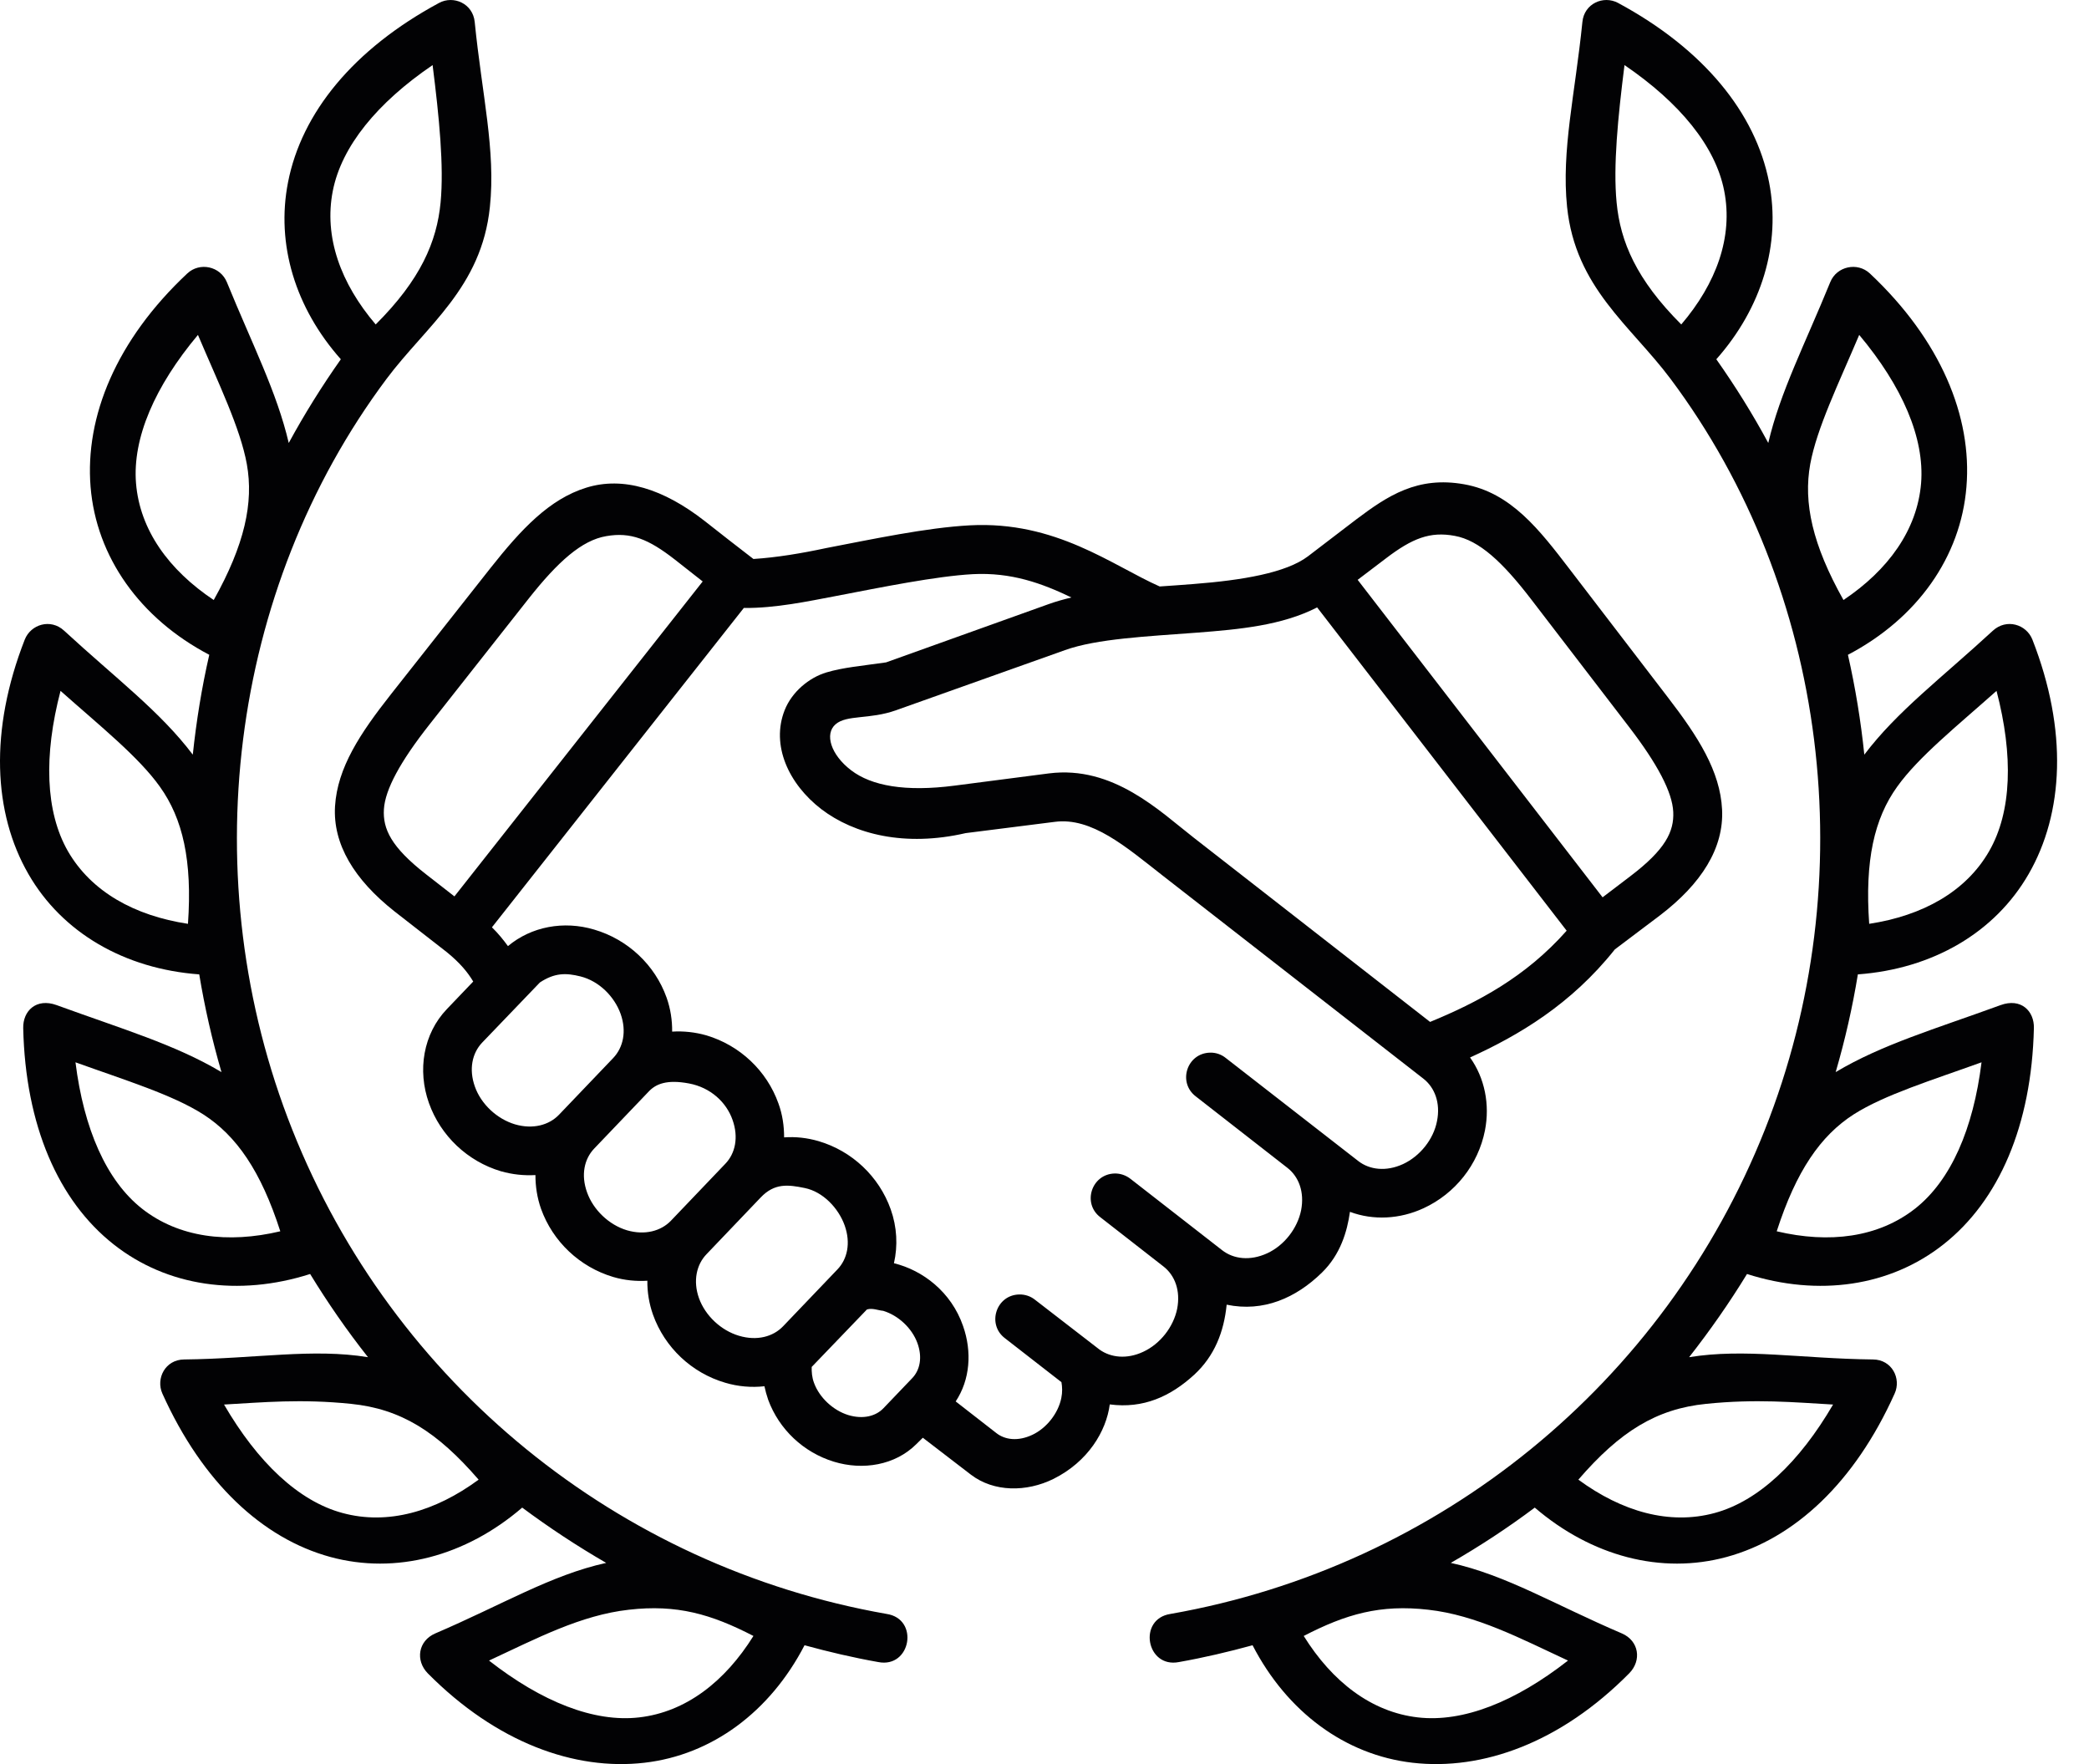 <svg width="45" height="38" viewBox="0 0 45 38" fill="none" xmlns="http://www.w3.org/2000/svg">
<path d="M19.024 28.236C19.353 28.335 19.645 28.611 19.761 28.927C19.877 29.243 19.814 29.516 19.651 29.686L19.033 30.332C18.871 30.504 18.596 30.579 18.271 30.481C17.944 30.379 17.651 30.104 17.536 29.791C17.489 29.666 17.483 29.553 17.485 29.445L18.675 28.207C18.793 28.17 18.92 28.228 19.024 28.236ZM17.335 25.591C17.729 25.671 18.063 26.025 18.196 26.399C18.329 26.776 18.254 27.121 18.04 27.344L16.868 28.57C16.654 28.793 16.309 28.889 15.92 28.774C15.533 28.66 15.193 28.342 15.057 27.964C14.924 27.59 15.005 27.239 15.219 27.017L16.385 25.796C16.685 25.48 16.979 25.518 17.335 25.591ZM14.839 23.338C15.309 23.425 15.648 23.746 15.78 24.123C15.914 24.5 15.839 24.846 15.624 25.069L14.453 26.295C14.239 26.518 13.891 26.614 13.505 26.501C13.117 26.385 12.78 26.06 12.647 25.687C12.51 25.31 12.586 24.965 12.8 24.741L13.969 23.518C14.128 23.346 14.367 23.25 14.839 23.338ZM12.505 21.033C12.909 21.135 13.236 21.468 13.37 21.842C13.502 22.219 13.424 22.564 13.21 22.79L12.041 24.013C11.827 24.236 11.479 24.332 11.093 24.219C10.705 24.103 10.363 23.784 10.23 23.407C10.096 23.032 10.171 22.686 10.386 22.459L11.63 21.163C11.949 20.953 12.192 20.955 12.505 21.033ZM28.373 13.084L33.748 20.048C32.858 21.053 31.826 21.593 30.806 22.013L25.712 18.042C24.988 17.48 23.982 16.482 22.593 16.66L20.564 16.923C19.494 17.062 18.772 16.926 18.335 16.593C17.897 16.259 17.758 15.81 17.999 15.602C18.24 15.392 18.732 15.503 19.303 15.299L22.942 14.004C23.626 13.758 24.71 13.709 25.794 13.627C26.698 13.557 27.616 13.473 28.373 13.084ZM20.953 12.368C21.785 12.325 22.442 12.563 23.08 12.87C22.912 12.911 22.744 12.957 22.584 13.015L19.088 14.268C18.555 14.345 18.161 14.377 17.801 14.485C17.427 14.598 17.059 14.902 16.902 15.299C16.605 16.053 16.987 16.888 17.694 17.431C18.404 17.972 19.494 18.248 20.802 17.946L22.724 17.703C23.518 17.601 24.254 18.241 25.033 18.851L30.66 23.234C30.906 23.425 31.034 23.758 30.955 24.15C30.88 24.542 30.59 24.904 30.224 25.075C29.859 25.243 29.5 25.199 29.257 25.008L26.405 22.79C26.309 22.712 26.187 22.671 26.066 22.675C25.567 22.686 25.363 23.318 25.761 23.619L27.732 25.156C27.979 25.348 28.103 25.678 28.028 26.069C27.949 26.461 27.663 26.829 27.297 26.997C26.928 27.166 26.572 27.122 26.326 26.93L24.352 25.393C24.253 25.316 24.132 25.275 24.01 25.278C23.511 25.292 23.308 25.924 23.705 26.222L25.062 27.28C25.309 27.472 25.433 27.8 25.358 28.191C25.279 28.582 24.993 28.95 24.624 29.12C24.274 29.283 23.928 29.245 23.685 29.071L22.297 27.999C22.198 27.92 22.079 27.881 21.954 27.884C21.456 27.895 21.253 28.53 21.65 28.828L22.865 29.773C22.883 29.875 22.888 29.988 22.862 30.115C22.796 30.443 22.546 30.762 22.239 30.907C21.931 31.052 21.65 31.017 21.462 30.869L20.587 30.188C20.897 29.721 20.941 29.119 20.746 28.564C20.492 27.828 19.876 27.362 19.257 27.211C19.343 26.833 19.323 26.431 19.187 26.049C18.935 25.341 18.354 24.793 17.633 24.581C17.387 24.509 17.137 24.482 16.891 24.5C16.891 24.257 16.856 24.008 16.769 23.77C16.517 23.062 15.937 22.518 15.218 22.303C14.974 22.233 14.722 22.207 14.479 22.222C14.482 21.978 14.444 21.729 14.36 21.491C14.108 20.783 13.522 20.236 12.8 20.024C12.145 19.829 11.447 19.957 10.942 20.38C10.843 20.245 10.734 20.108 10.597 19.975L16.023 13.096C16.7 13.104 17.418 12.95 17.995 12.841C19.005 12.647 20.162 12.412 20.953 12.368ZM14.535 12.052L15.137 12.525L9.789 19.309L9.178 18.833C8.423 18.245 8.244 17.854 8.27 17.431C8.296 17.007 8.623 16.404 9.247 15.612L11.392 12.89C12.018 12.099 12.531 11.638 13.059 11.549C13.587 11.456 13.97 11.612 14.535 12.052ZM31.337 11.543C31.864 11.638 32.368 12.108 32.982 12.908L35.09 15.656C35.705 16.457 36.024 17.064 36.044 17.488C36.064 17.911 35.878 18.299 35.116 18.877L34.522 19.329L29.246 12.49L29.852 12.03C30.423 11.594 30.808 11.444 31.337 11.543ZM29.216 11.188L28.176 11.983C27.707 12.339 26.762 12.499 25.712 12.58C25.471 12.598 25.225 12.618 24.981 12.633C23.958 12.18 22.746 11.217 20.893 11.316C19.957 11.366 18.792 11.615 17.796 11.806C17.265 11.92 16.728 12.009 16.23 12.041C15.879 11.772 15.527 11.496 15.18 11.223C14.29 10.528 13.423 10.258 12.629 10.505C11.835 10.751 11.231 11.395 10.565 12.237L8.42 14.957C7.756 15.8 7.269 16.536 7.217 17.366C7.168 18.183 7.629 18.946 8.498 19.632L9.626 20.511C9.904 20.738 10.072 20.938 10.194 21.143L9.626 21.737C9.118 22.268 8.988 23.054 9.24 23.761C9.492 24.468 10.072 25.016 10.791 25.23C11.038 25.3 11.287 25.326 11.534 25.312C11.534 25.556 11.57 25.799 11.655 26.04C11.908 26.744 12.487 27.292 13.209 27.507C13.453 27.579 13.701 27.603 13.945 27.588C13.942 27.831 13.982 28.08 14.066 28.318C14.319 29.026 14.899 29.573 15.621 29.785C15.899 29.868 16.189 29.892 16.467 29.861C16.488 29.959 16.514 30.054 16.548 30.153C16.783 30.79 17.308 31.286 17.962 31.486C18.589 31.678 19.282 31.562 19.737 31.11L19.879 30.97L20.914 31.765C21.41 32.145 22.114 32.142 22.691 31.858C23.439 31.486 23.831 30.828 23.906 30.252C24.628 30.348 25.214 30.081 25.726 29.612C26.163 29.209 26.366 28.687 26.424 28.104C27.216 28.269 27.918 27.959 28.477 27.412C28.875 27.023 29.02 26.529 29.08 26.104C29.581 26.292 30.155 26.263 30.666 26.026C31.347 25.712 31.843 25.086 31.988 24.351C32.098 23.791 31.982 23.219 31.667 22.779C32.712 22.304 33.841 21.639 34.786 20.451L35.754 19.721C36.652 19.037 37.137 18.268 37.096 17.438C37.055 16.61 36.58 15.868 35.924 15.016L33.817 12.267C33.164 11.415 32.55 10.611 31.541 10.432C30.533 10.252 29.893 10.679 29.216 11.188Z" fill="#020204"/>
<path d="M16.23 35.24C15.615 36.226 14.772 36.879 13.769 36.994C12.797 37.107 11.67 36.658 10.534 35.77C11.562 35.292 12.51 34.791 13.545 34.675C14.58 34.556 15.319 34.769 16.23 35.24ZM7.56 30.24C8.632 30.348 9.415 30.837 10.31 31.873C9.374 32.562 8.351 32.856 7.377 32.591C6.431 32.336 5.551 31.501 4.826 30.255C5.675 30.207 6.487 30.13 7.56 30.24ZM1.626 22.883C2.696 23.268 3.719 23.582 4.379 24.005C5.092 24.463 5.62 25.223 6.038 26.523C4.907 26.791 3.848 26.657 3.057 26.034C2.29 25.428 1.805 24.315 1.626 22.883ZM1.304 14.882C2.153 15.636 2.988 16.305 3.444 16.946C3.936 17.633 4.145 18.535 4.049 19.9C2.899 19.725 1.969 19.21 1.464 18.337C0.977 17.488 0.939 16.276 1.304 14.882ZM4.264 7.214C4.708 8.26 5.177 9.223 5.317 9.997C5.467 10.829 5.27 11.734 4.604 12.925C3.635 12.278 3.012 11.415 2.93 10.409C2.852 9.435 3.336 8.322 4.264 7.214ZM9.319 1.402C9.461 2.527 9.565 3.58 9.491 4.362C9.41 5.206 9.062 6.023 8.093 6.989C7.339 6.105 6.974 5.105 7.169 4.113C7.357 3.153 8.126 2.214 9.319 1.402ZM9.458 0.063C7.609 1.06 6.496 2.434 6.205 3.924C5.942 5.26 6.36 6.632 7.342 7.739C6.931 8.322 6.557 8.922 6.22 9.542C5.965 8.449 5.435 7.419 4.887 6.078C4.744 5.733 4.301 5.641 4.035 5.89C2.501 7.327 1.829 8.977 1.951 10.487C2.075 11.995 3.012 13.32 4.508 14.105C4.345 14.815 4.23 15.531 4.153 16.256C3.449 15.323 2.492 14.61 1.382 13.586C1.092 13.317 0.664 13.447 0.533 13.778C-0.232 15.734 -0.145 17.514 0.612 18.827C1.339 20.092 2.684 20.871 4.292 20.989C4.409 21.697 4.568 22.399 4.771 23.094C3.77 22.498 2.631 22.166 1.22 21.651C0.779 21.491 0.492 21.778 0.5 22.146C0.547 24.245 1.257 25.866 2.448 26.805C3.597 27.712 5.139 27.935 6.681 27.443C7.061 28.066 7.475 28.662 7.927 29.235C6.733 29.04 5.525 29.266 3.968 29.284C3.559 29.286 3.353 29.695 3.498 30.019C4.361 31.936 5.657 33.141 7.118 33.539C8.527 33.921 10.029 33.524 11.249 32.475C11.83 32.907 12.432 33.304 13.058 33.666C11.87 33.927 10.818 34.568 9.377 35.185C9.006 35.345 8.945 35.768 9.214 36.044C10.693 37.536 12.378 38.145 13.882 37.971C15.334 37.804 16.587 36.876 17.331 35.44C17.853 35.583 18.381 35.707 18.918 35.802C19.622 35.941 19.81 34.871 19.097 34.765C13.308 33.747 8.464 29.799 6.296 24.334C4.156 18.946 4.934 12.701 8.327 8.161C9.188 7.011 10.374 6.197 10.553 4.457C10.681 3.239 10.383 2.042 10.226 0.474C10.187 0.075 9.769 -0.105 9.458 0.063Z" fill="#020204"/>
<path d="M28.084 35.24C28.698 36.226 29.542 36.879 30.542 36.994C31.516 37.107 32.641 36.658 33.777 35.77C32.748 35.292 31.803 34.791 30.768 34.675C29.733 34.556 28.994 34.769 28.084 35.24ZM36.754 30.24C35.678 30.348 34.895 30.837 34 31.873C34.939 32.562 35.963 32.856 36.937 32.591C37.878 32.336 38.76 31.501 39.487 30.255C38.638 30.207 37.826 30.13 36.754 30.24ZM42.685 22.883C41.618 23.268 40.595 23.582 39.931 24.005C39.218 24.463 38.693 25.223 38.273 26.523C39.406 26.791 40.461 26.657 41.255 26.034C42.025 25.428 42.508 24.315 42.685 22.883ZM43.008 14.882C42.161 15.636 41.326 16.305 40.868 16.946C40.374 17.633 40.169 18.535 40.265 19.9C41.413 19.725 42.346 19.21 42.848 18.337C43.337 17.488 43.373 16.276 43.008 14.882ZM40.05 7.214C39.607 8.26 39.137 9.223 38.995 9.997C38.844 10.829 39.042 11.734 39.711 12.925C40.676 12.278 41.3 11.415 41.383 10.409C41.461 9.435 40.978 8.322 40.05 7.214ZM34.994 1.402C34.852 2.527 34.748 3.58 34.824 4.362C34.904 5.206 35.25 6.023 36.217 6.989C36.971 6.105 37.337 5.105 37.142 4.113C36.956 3.153 36.186 2.214 34.994 1.402ZM34.855 0.063C36.704 1.06 37.815 2.434 38.108 3.924C38.369 5.26 37.952 6.632 36.972 7.739C37.383 8.322 37.757 8.922 38.091 9.542C38.346 8.449 38.879 7.419 39.426 6.078C39.566 5.733 40.013 5.641 40.279 5.89C41.809 7.327 42.485 8.977 42.36 10.487C42.238 11.995 41.303 13.32 39.807 14.105C39.968 14.815 40.085 15.531 40.16 16.256C40.865 15.323 41.818 14.61 42.929 13.586C43.221 13.317 43.651 13.447 43.781 13.778C44.546 15.734 44.456 17.514 43.7 18.827C42.972 20.092 41.63 20.871 40.021 20.989C39.905 21.697 39.746 22.399 39.543 23.094C40.54 22.498 41.683 22.166 43.095 21.651C43.535 21.491 43.822 21.778 43.813 22.146C43.764 24.245 43.057 25.866 41.865 26.805C40.717 27.712 39.175 27.935 37.633 27.443C37.252 28.066 36.835 28.662 36.386 29.235C37.581 29.04 38.787 29.266 40.346 29.284C40.755 29.286 40.961 29.695 40.813 30.019C39.952 31.936 38.656 33.141 37.192 33.539C35.786 33.921 34.285 33.524 33.061 32.475C32.485 32.907 31.881 33.304 31.252 33.666C32.444 33.927 33.493 34.568 34.937 35.185C35.308 35.345 35.368 35.768 35.096 36.044C33.621 37.536 31.937 38.145 30.429 37.971C28.977 37.804 27.724 36.876 26.982 35.44C26.46 35.583 25.933 35.707 25.397 35.802C24.692 35.941 24.503 34.871 25.216 34.765C31.006 33.747 35.85 29.799 38.018 24.334C40.157 18.946 39.381 12.701 35.986 8.161C35.125 7.011 33.937 6.197 33.757 4.457C33.632 3.239 33.928 2.042 34.087 0.474C34.125 0.075 34.542 -0.105 34.855 0.063Z" fill="#020204"/>
</svg>
